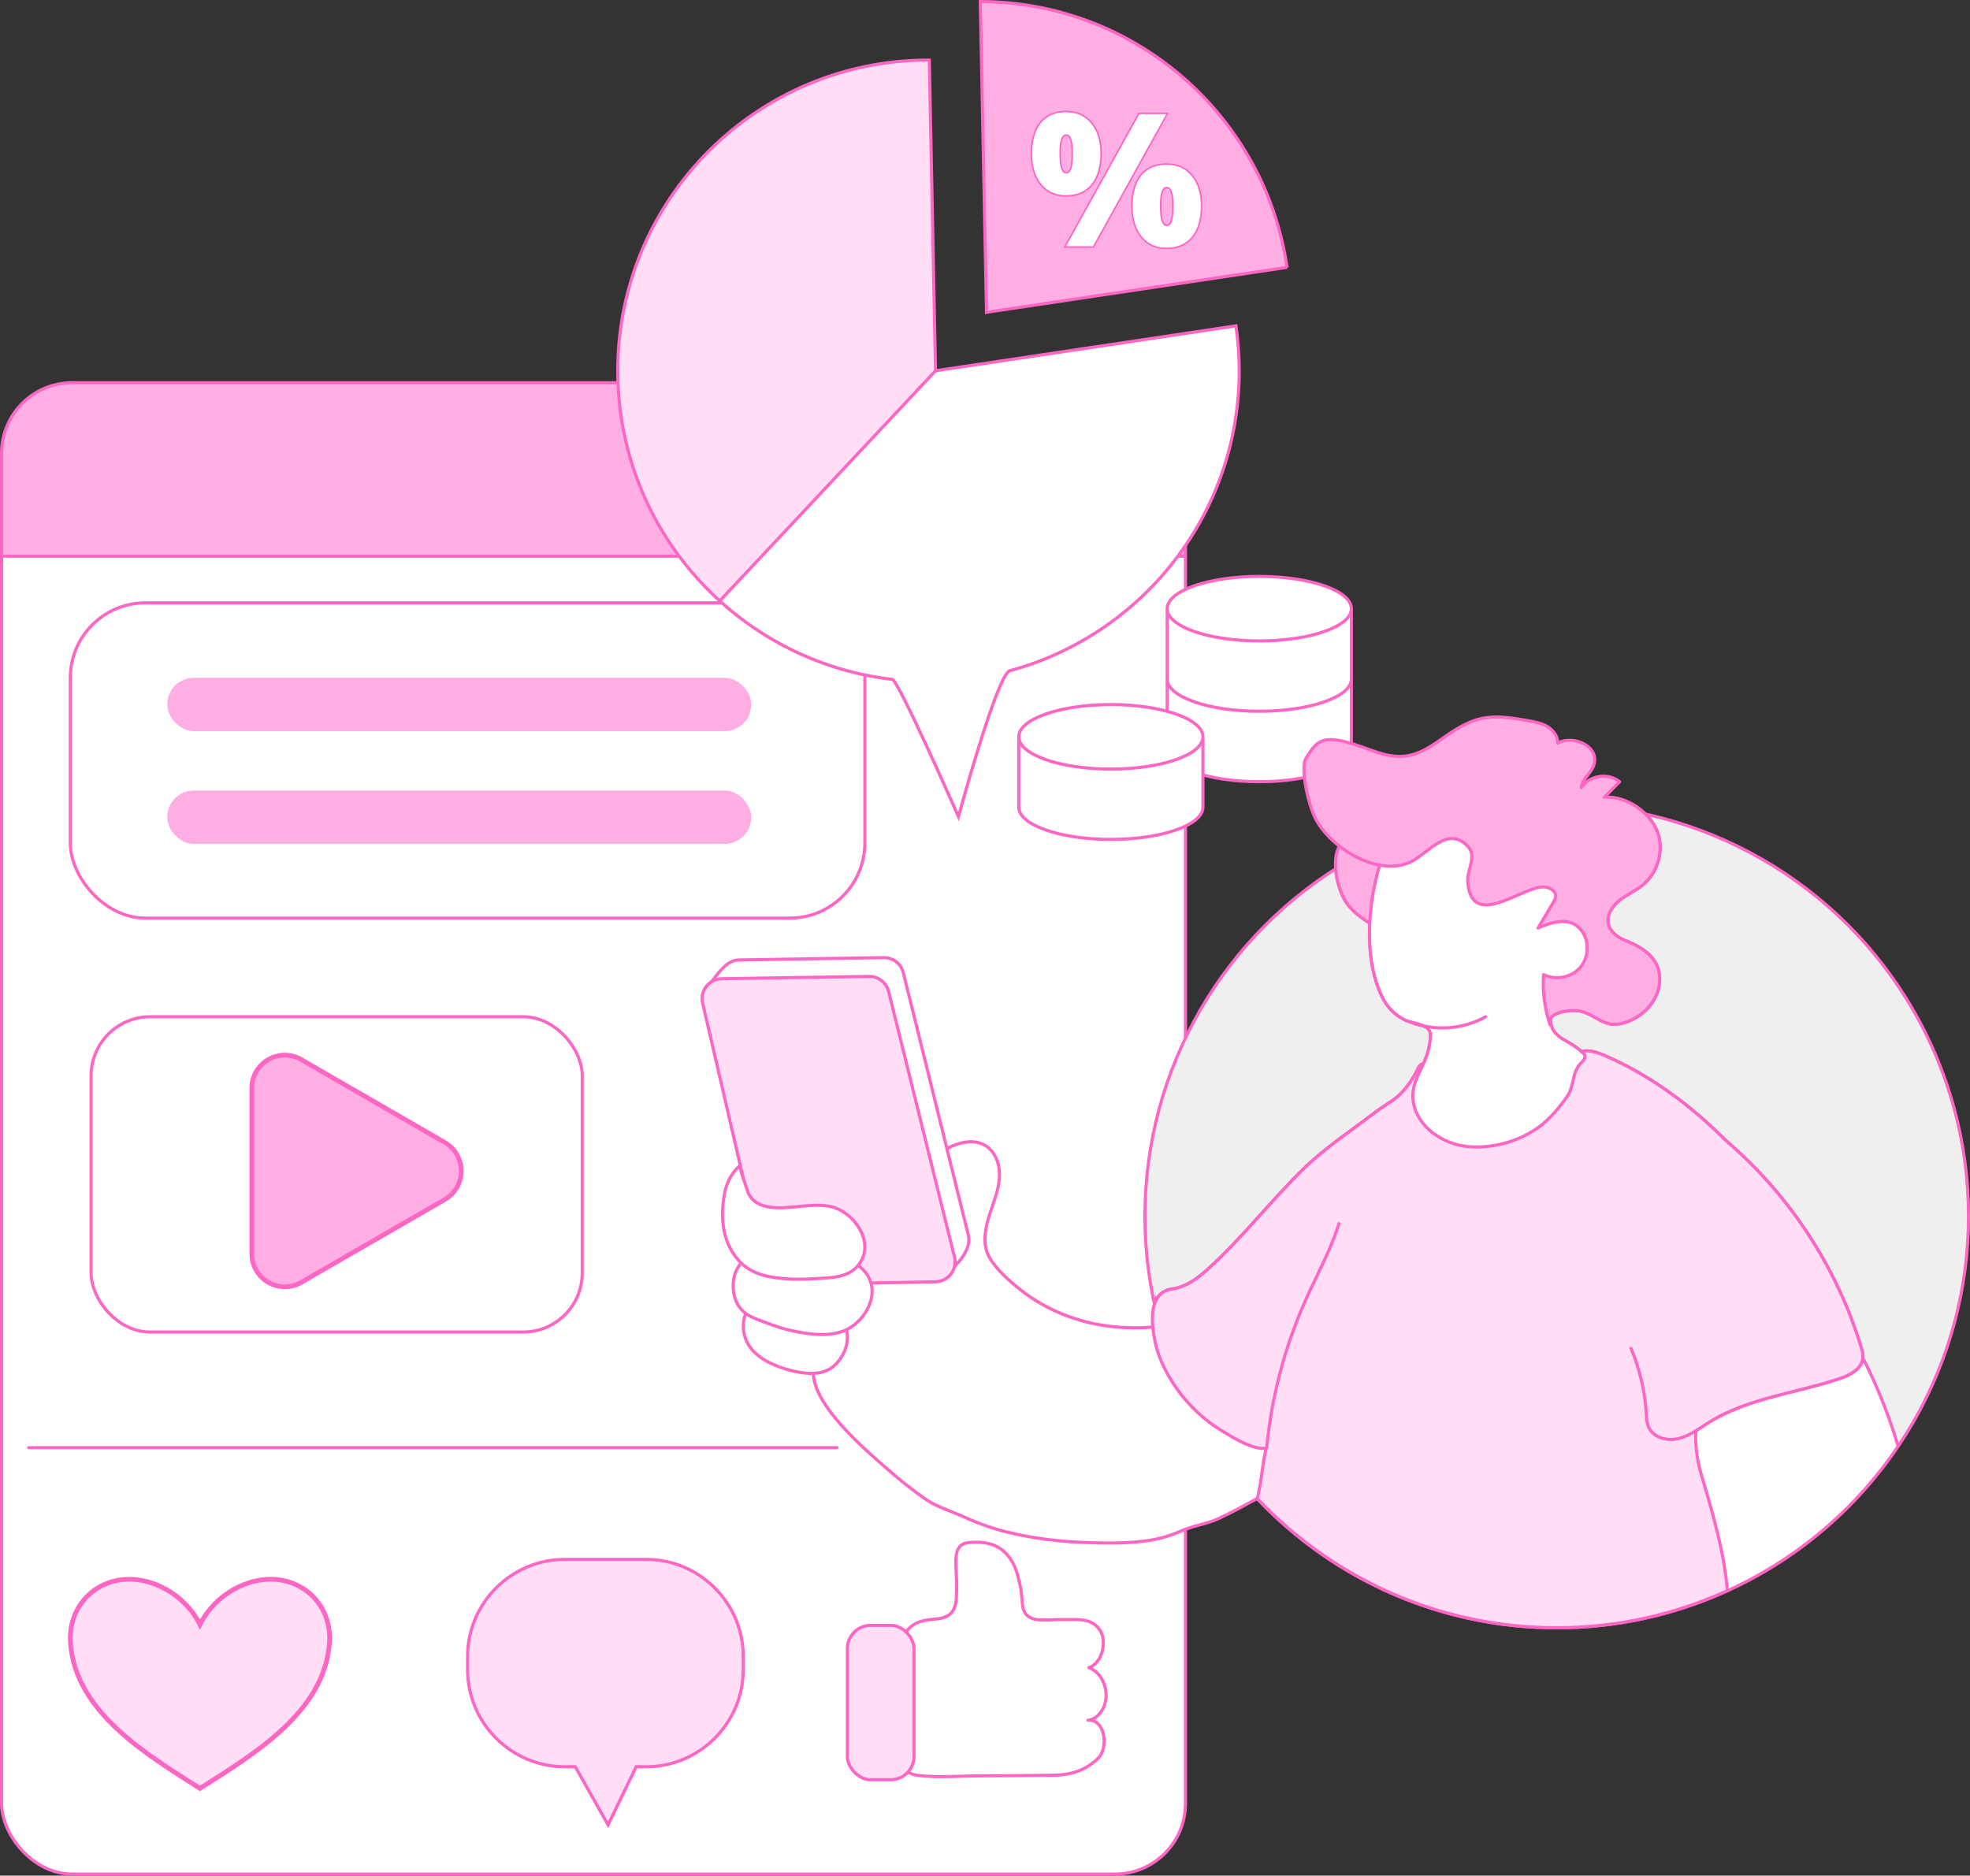 <svg xmlns="http://www.w3.org/2000/svg" xmlns:xlink="http://www.w3.org/1999/xlink" id="_&#x56FE;&#x5C42;_2" data-name="&#x56FE;&#x5C42; 2" viewBox="0 0 314.46 299.43"><rect x="0" y="0" width="314.46" height="299.43" fill="#333333" stroke="none"/><defs><style>      .cls-1, .cls-2, .cls-3 {        fill: #fff;      }      .cls-4, .cls-5, .cls-6, .cls-7, .cls-2, .cls-8, .cls-9, .cls-3, .cls-10, .cls-11, .cls-12, .cls-13, .cls-14 {        stroke: #fd66c3;      }      .cls-4, .cls-6, .cls-7, .cls-2, .cls-8, .cls-9, .cls-3, .cls-10, .cls-11, .cls-12, .cls-14 {        stroke-width: .5px;      }      .cls-4, .cls-6, .cls-7, .cls-3, .cls-10, .cls-12, .cls-13 {        stroke-linecap: round;        stroke-linejoin: round;      }      .cls-4, .cls-11 {        fill: none;      }      .cls-5, .cls-2, .cls-8, .cls-9, .cls-11, .cls-14 {        stroke-miterlimit: 10;      }      .cls-5, .cls-12, .cls-14, .cls-15 {        fill: #ffdef6;      }      .cls-5, .cls-13 {        stroke-width: .75px;      }      .cls-6 {        fill: #bbceff;      }      .cls-7, .cls-9, .cls-16, .cls-13 {        fill: #ffaee4;      }      .cls-17 {        clip-path: url(#clippath-2);      }      .cls-8, .cls-18 {        fill: #efefef;      }      .cls-19 {        clip-path: url(#clippath-1);      }      .cls-10 {        fill: #86a4f7;      }      .cls-20 {        clip-path: url(#clippath);      }    </style><clipPath id="clippath"><rect class="cls-3" x=".25" y="61.1" width="188.98" height="238.08" rx="11.26" ry="11.26"></rect></clipPath><clipPath id="clippath-1"><path class="cls-14" d="M149.33,59.19l-.99-49.6s-.08,0-.13,0c-27.4,0-49.6,22.21-49.6,49.6,0,25.44,19.15,46.41,43.82,49.27,.97,.11,10.56,21.91,10.56,21.91,0,0,6.18-22.74,8.2-23.29,21.1-5.71,36.62-24.98,36.62-47.89,0-2.43-.18-4.83-.52-7.17l-47.97,7.17Z"></path></clipPath><clipPath id="clippath-2"><circle class="cls-8" cx="248.49" cy="194.15" r="65.73"></circle></clipPath></defs><g><rect class="cls-1" x=".25" y="61.1" width="188.98" height="238.08" rx="11.26" ry="11.26"></rect><g class="cls-20"><rect class="cls-7" x="-15.41" y="43.26" width="216.44" height="45.53"></rect></g><rect class="cls-4" x=".25" y="61.1" width="188.98" height="238.08" rx="11.26" ry="11.26"></rect></g><g><rect class="cls-3" x="11.22" y="96.24" width="126.83" height="50.33" rx="11.99" ry="11.99" transform="translate(149.27 242.81) rotate(180)"></rect><rect class="cls-3" x="14.53" y="162.32" width="78.4" height="50.33" rx="9.42" ry="9.42" transform="translate(107.47 374.97) rotate(180)"></rect><rect class="cls-16" x="26.71" y="108.2" width="93.21" height="8.52" rx="4.23" ry="4.23" transform="translate(146.62 224.92) rotate(180)"></rect><rect class="cls-16" x="26.71" y="126.2" width="93.21" height="8.52" rx="4.23" ry="4.23" transform="translate(146.62 260.92) rotate(-180)"></rect></g><g><g><path class="cls-15" d="M149.33,59.19l-.99-49.6s-.08,0-.13,0c-27.4,0-49.6,22.21-49.6,49.6,0,25.44,19.15,46.41,43.82,49.27,.97,.11,10.56,21.91,10.56,21.91,0,0,6.18-22.74,8.2-23.29,21.1-5.71,36.62-24.98,36.62-47.89,0-2.43-.18-4.83-.52-7.17l-47.97,7.17Z"></path><g class="cls-19"><path class="cls-2" d="M205.44,47.81l-52.92,5.24-3.19,6.14-39.62,42.27,44.9,34.52s42.56-35.4,43.21-36.09c.66-.7,9.39-32.68,9.39-34.25s-1.77-17.82-1.77-17.82Z"></path></g><path class="cls-11" d="M149.33,59.19l-.99-49.6s-.08,0-.13,0c-27.4,0-49.6,22.21-49.6,49.6,0,25.44,19.15,46.41,43.82,49.27,.97,.11,10.56,21.91,10.56,21.91,0,0,6.18-22.74,8.2-23.29,21.1-5.71,36.62-24.98,36.62-47.89,0-2.43-.18-4.83-.52-7.17l-47.97,7.17Z"></path></g><path class="cls-9" d="M205.44,42.69C201.97,18.73,181.39,.31,156.48,.25l.99,49.6,47.97-7.17Z"></path><g><g><path class="cls-3" d="M186.31,108.78v10.86c0,2.84,6.58,5.15,14.7,5.15s14.7-2.31,14.7-5.15v-10.86h-29.4Z"></path><path class="cls-3" d="M186.31,97.54v10.86c0,2.84,6.58,5.15,14.7,5.15s14.7-2.31,14.7-5.15v-10.86h-29.4Z"></path><ellipse class="cls-3" cx="201.01" cy="97.17" rx="14.7" ry="5.15"></ellipse></g><g><path class="cls-3" d="M162.62,118v10.86c0,2.84,6.58,5.15,14.7,5.15s14.7-2.31,14.7-5.15v-10.86h-29.4Z"></path><ellipse class="cls-3" cx="177.32" cy="117.63" rx="14.7" ry="5.15"></ellipse></g></g><g><path class="cls-2" d="M175.64,24.51c0,2.12-.48,3.75-1.43,4.91-.95,1.16-2.31,1.74-4.07,1.74-1.65,0-2.96-.6-3.93-1.8s-1.45-2.81-1.45-4.85,.47-3.74,1.41-4.88c.94-1.14,2.26-1.71,3.97-1.71s3.02,.59,4.01,1.77c.99,1.18,1.49,2.79,1.49,4.82Zm-6.53,.06c0,1.11,.09,1.9,.27,2.39s.46,.74,.82,.74,.64-.24,.81-.72,.27-1.28,.27-2.41-.09-1.9-.27-2.39-.45-.74-.81-.74-.65,.25-.83,.75c-.18,.5-.27,1.29-.27,2.38Zm17.05-6.35l-11.7,21.09h-4.28l11.7-21.09h4.28Zm5.52,14.68c0,2.11-.48,3.74-1.44,4.9s-2.31,1.74-4.06,1.74c-1.65,0-2.96-.6-3.93-1.8-.97-1.2-1.45-2.81-1.45-4.84s.47-3.74,1.41-4.88c.94-1.14,2.26-1.71,3.97-1.71s3.02,.59,4.01,1.77,1.49,2.79,1.49,4.82Zm-6.53,.06c0,1.11,.09,1.9,.27,2.39s.46,.74,.82,.74c.41,0,.7-.28,.86-.84,.16-.56,.24-1.32,.24-2.29s-.08-1.72-.24-2.29-.44-.84-.86-.84c-.38,0-.65,.25-.83,.75-.18,.5-.27,1.29-.27,2.38Z"></path><path class="cls-1" d="M175.64,24.51c0,2.12-.48,3.75-1.43,4.91-.95,1.16-2.31,1.74-4.07,1.74-1.65,0-2.96-.6-3.93-1.8s-1.45-2.81-1.45-4.85,.47-3.74,1.41-4.88c.94-1.14,2.26-1.71,3.97-1.71s3.02,.59,4.01,1.77c.99,1.18,1.49,2.79,1.49,4.82Zm-6.53,.06c0,1.11,.09,1.9,.27,2.39s.46,.74,.82,.74,.64-.24,.81-.72,.27-1.28,.27-2.41-.09-1.9-.27-2.39-.45-.74-.81-.74-.65,.25-.83,.75c-.18,.5-.27,1.29-.27,2.38Zm17.05-6.35l-11.7,21.09h-4.28l11.7-21.09h4.28Zm5.52,14.68c0,2.11-.48,3.74-1.44,4.9s-2.31,1.74-4.06,1.74c-1.65,0-2.96-.6-3.93-1.8-.97-1.2-1.45-2.81-1.45-4.84s.47-3.74,1.41-4.88c.94-1.14,2.26-1.71,3.97-1.71s3.02,.59,4.01,1.77,1.49,2.79,1.49,4.82Zm-6.53,.06c0,1.11,.09,1.9,.27,2.39s.46,.74,.82,.74c.41,0,.7-.28,.86-.84,.16-.56,.24-1.32,.24-2.29s-.08-1.72-.24-2.29-.44-.84-.86-.84c-.38,0-.65,.25-.83,.75-.18,.5-.27,1.29-.27,2.38Z"></path></g></g><path class="cls-13" d="M70.99,182.38l-22.9-13.22c-3.51-2.03-7.89,.51-7.89,4.56v26.44c0,4.05,4.38,6.58,7.89,4.56l22.9-13.22c3.51-2.03,3.51-7.09,0-9.11Z"></path><line class="cls-7" x1="4.59" y1="231.11" x2="133.61" y2="231.11"></line><path class="cls-5" d="M22.01,252.21c4.15,.55,8.03,3.35,9.91,7.13,1.88-3.78,5.76-6.59,9.91-7.13,6.15-.81,11.22,3.84,10.76,10.1-.8,11.02-12.13,17.76-20.67,23.2-8.55-5.44-19.87-12.18-20.67-23.2-.45-6.26,4.62-10.91,10.76-10.1Z"></path><g><path class="cls-3" d="M152.49,256.27c.17-.66,.19-1.41,.21-2.17,.06-2.29-.04-1.7-.11-3.99-.03-1.21-.14-2.9,1.11-3.59,.34-.19,.73-.24,1.11-.27,1.52-.13,3.11-.02,4.45,.72,1.67,.92,2.72,2.7,3.18,4.54,.61,2.4,.56,2.17,.77,4.65,.14,1.68,1.22,2.37,2.79,2.45,1.2,.07,2.39-.08,3.59-.06,2.2,.05,4.8-.4,6.1,1.89,1.01,1.78,.21,5.08-1.87,5.79,2.22,.86,3.25,3.69,2.5,5.94-.41,1.23-1.41,2.36-2.66,2.45,2.82-.19,3.29,4.48,1.64,6.07-2.16,2.08-4.53,2.7-7.42,2.72-3.72,.03-7.45,.09-11.17,.09-3.32,0-6.84,.33-10.15-.06-.91-.11-1.93-.48-2.26-1.34-.1-.27-.12-.55-.14-.84-.19-2.71-.58-5.32-.87-8.02-.26-2.41-.55-4.86-.31-7.29,.33-3.24,1.04-6.57,4.71-7.28,.92-.18,1.88-.15,2.78-.39,1.24-.33,1.77-1.09,2.01-2.03Z"></path><rect class="cls-14" x="135.26" y="259.48" width="10.64" height="24.64" rx="3.72" ry="3.72"></rect></g><g><g><circle class="cls-18" cx="248.49" cy="194.15" r="65.73"></circle><g class="cls-17"><g><g><path class="cls-3" d="M149.85,246.22c.07,.02,.15,.04,.22,.05,5.02,1.23,10.22,1.62,15.38,1.65,3.95,.02,8.1-.18,11.75-1.83,2.01-.91,4.26-1.18,6.23-2.08,2.04-.94,4.09-2.08,6.07-3.16,3.6-1.97,7.07-4.18,10.38-6.62,2.93-2.16,5.94-4.01,6.92-7.85,.84-3.28-.46-6.82-2.62-9.42-2.16-2.6-5.09-4.44-8.01-6.16-1.86-1.1-4.29-2.37-6.54-1.97-2.02,.35-4.09,1.82-6.12,2.47-5.1,1.63-10.49,2.55-15.85,2.18-9.59-.65-18.25-5.71-22.76-14.29-.81-1.54-1.41-3.25-1.51-5-.09-1.6,.53-3,.6-4.52,.13-3.18-.69-6.59-2.34-9.29-.4-.65-.82-1.32-.96-2.07-.32-1.68,.11-3.91,.3-5.6,.05-.5,.11-1.01,.3-1.48,.19-.47,.5-.88,.78-1.3,1.15-1.71,3.68-5.59,1.22-7.15-2.79-1.77-6.64-1-9.22,1.07-2.58,2.07-4.1,5.16-5.27,8.25-.58,1.53-1.09,3.09-1.43,4.68-.21,1.02-.36,2.06-.82,3-2.49,5.16-9.5,4.41-13.93,2.61-1.61-.65-3.16-1.47-4.78-2.09-5.52-2.11-12.46-2.84-18.37-2.2-3.84,.42-10.17,1.77-10.17,6.73,0,.44,0,.9,.14,1.32,.37,1.11,1.63,1.7,2.8,1.72,1.17,.02,2.29-.4,3.42-.71,1.08-.3,2.2-.5,3.32-.4,1.97,.18,4.36,1.49,5.85,2.76,2.97,2.54,4.51,6.65,3.95,10.52-.32,2.21,1.84,2.81,3.27,3.87,3.47,2.58,7.04,5.39,10.01,8.66,2.95,3.25,5.36,7.1,7.84,10.69,3.23,4.68,6.61,9.36,10.92,13.12,1.82,1.58,3.86,3.22,5.85,4.58,1.8,1.23,4.18,1.92,6.17,2.83,2.25,1.04,4.61,1.84,7.02,2.44Z"></path><path class="cls-3" d="M111.41,189.96c-6.24-2.97-13.2-4.42-20.11-4.19-2.36,.08-4.72,.36-6.99,1-2.37,.67-4.62,1.73-6.78,2.93-1.4,.77-2.84,1.76-3.68,3.15-.94,1.55-.61,3.36,.28,4.87,.63,1.07,1.73,1.87,2.96,2.04,1.32,.19,2.62-.33,3.86-.84,1.75-.72,3.51-1.44,5.26-2.17,2.65-1.09,5.89-1.94,8.75-1.21,3.54,.9,6.85,2.52,10.32,3.65,.58,.19,1.32,.33,1.74-.12"></path><path class="cls-3" d="M108.88,197.64c-2.61-.83-4.95-2.18-7.64-2.86-2.71-.68-5.5-1.04-8.3-1.1-3.38-.07-6.78,.43-9.99,1.5-2.42,.8-5.26,1.66-7.12,3.47-1.69,1.64-2.65,4.7-.33,6.27,1.92,1.3,5.46,.35,7.55-.05,7.39-1.41,14.45-2.43,21.32,1.36,1.77,.97,3.36,2.27,4.68,3.79"></path></g><path class="cls-6" d="M243.88,168.75c1.51-.01,3.06,.1,4.57-.05,1.52-.14,2.95-.78,4.46-.92,1.14-.11,2.25,.31,3.3,.76,6.52,2.79,12.78,7.27,17.86,12.16,1.5,1.45,3.04,2.88,4.48,4.4,1.39,1.46,1.76,3.25,2.35,5.17,1.29,4.15,2.37,8.42,2.42,12.79,.07,5.82-1.96,11.97-6.6,15.48-1.24,.94-2.65,1.68-3.68,2.85-2.93,3.32-2.72,9.69-1.57,13.64,2.57,8.81,5.44,17.93,4.03,27-.22,1.44-.59,2.93-1.55,4.03-.86,.99-2.11,1.54-3.35,1.97-11.28,3.87-24.26-.95-35.39,3.35-2.42,.93-4.68,2.28-7.2,2.9-2.54,.62-5.2,.45-7.8,.28-4.04-.27-8.09-.53-12.13-.8-1.43-.09-2.91-.2-4.14-.93-2.37-1.39-1.57-3.21-2.72-5.16-.46-.79-1.1-1.46-1.53-2.26-.74-1.42-.73-3.09-.7-4.69,.14-7.85,.36-15.75,2.13-23.43,.13-.55,.78-6.04,1.08-6.1-2.18,.37-5.51-1.77-7.32-2.88-2.41-1.48-4.52-3.37-6.27-5.6-2.01-2.56-3.63-5.53-4.27-8.74-.48-2.43-1.09-6.84,1.97-8.01,.33-.13,.69-.16,1.04-.23,2.04-.36,3.79-1.63,5.33-3.01,5.55-4.99,10.13-11,15.5-16.22,3.45-3.35,7.67-6.11,11.5-9.05,1.19-.92,2.78-1.72,3.83-2.78,1.13-1.13,2.06-2.46,2.74-3.9,.16-.34,.33-.71,.67-.87,.33-.16,.71-.07,1.06,.02,1.29,.33,2.26,.67,3.54,.38,1.25-.28,2.43-.82,3.73-1.04,2.85-.49,5.75-.51,8.63-.53Z"></path><g><path class="cls-10" d="M222.69,147.08c.08,.61,.1,1.38-.43,1.69-.46,.27-1.04,0-1.51-.24-2.11-1.11-4.54-2.46-5.93-4.58-1.31-2-2.23-6.25-1.2-8.5,.34-.74,.93-1.32,1.54-1.86,.63-.57,1.32-1.13,2.16-1.31,.65-.14,3.47,.04,4.15,.25,1.49,.45,2.06,1.65,1.78,3.18-.71,3.87-1.06,7.38-.55,11.38Z"></path><path class="cls-3" d="M218.94,153.57c.32,2.05,.89,3.97,1.73,5.66,.79,1.58,1.95,2.75,3.51,3.56,1.41,.72,4.29,.58,4.17,2.58-.12,2.13-.69,3.61-1.61,5.47-.92,1.86-1.56,3.55-1.02,5.66,1.02,4.02,5.33,6.45,9.25,6.6,3.74,.14,7.57-.94,10.61-3.13,1.78-1.28,3.34-3.16,4.59-4.95,1.16-1.67,.7-3.79,2.21-5.34,.33-.34,.75-.76,.59-1.2-.05-.14-.16-.26-.27-.36-.76-.74-1.66-1.34-2.59-1.85-.9-.49-1.82-1.08-2.28-2-.45-.9-.39-1.96-.24-2.95,.06-.4,.14-.81,.34-1.17,.79-1.39,4.24-1.66,5.69-2.3,.54-.24,1.1-.49,1.49-.94,1.03-1.18,.4-2.99-.12-4.47-1.11-3.18-1.47-6.62-1.04-9.96,.12-.93,.3-1.88,.18-2.81-.21-1.5-1.19-2.78-2.24-3.87-3.77-3.91-8.92-6.44-14.32-7.04-4.51-.5-13.4,.1-15.65,4.87-2.53,5.35-4.03,13.3-2.98,19.96Z"></path><path class="cls-6" d="M257.55,163.52c-2-.09-3.19-1.61-5.26-2.1-1.26-.3-5.59,.03-4.86,2.19-.87-2.57-1.23-5.32-1.04-8.03,1.83,.94,4.26,.53,5.68-.94,1.42-1.48,1.7-3.9,.66-5.66-.32-.53-.74-1.01-1.27-1.34-1.76-1.08-4.04-.3-5.94,.5,.8-1.34,1.6-2.68,2.4-4.03,.19-.32,.38-.65,.4-1.02,.03-.89-1-1.47-1.9-1.5-3.4-.12-11.58,7.04-12.14-.84-.13-1.87,1.52-4.07,.02-5.64-3.18-3.33-6.16,.94-8.96,2.4-5.35,2.78-13.56-2.46-15.64-7.44-.87-2.06-1.82-6.1-1.49-8.27,.07-.45,.32-.86,.57-1.24,.54-.84,1.13-1.73,2.04-2.16,.82-.4,1.78-.37,2.69-.23,2.46,.38,4.73,1.49,7.12,2.17,6.73,1.93,9.09-3.39,14.85-5.36,2.68-.91,5.61-.43,8.39,.07,1.08,.19,2.19,.39,3.13,.95s1.7,1.56,1.64,2.64c2.28-1.32,6.72,.34,5.78,3.48-.4,1.33-1.9,2.22-2,3.61,1.24-1.95,4.32-2.42,6.1-.93-.8,.82-1.61,1.64-2.41,2.46,3.7-.24,7.74,2.68,8.66,6.22,.73,2.8-.32,5.98-2.58,7.82-1.14,.93-2.53,1.51-3.68,2.43-1.15,.91-2.09,2.34-1.78,3.77,.28,1.28,1.48,2.17,2.71,2.65,3.23,1.27,6.06,3.29,5.38,7.26-.5,2.92-3.06,5.27-5.97,5.97-.47,.11-.89,.15-1.28,.13Z"></path><path class="cls-4" d="M237.14,162.32c-3.62,2.03-8.15,2.35-12.02,.84"></path></g><g><path class="cls-3" d="M276.16,212.23c6.82-2.18,17.74-2.35,21.47,5.09,2,3.99,3.67,8.14,5,12.4,2.67,8.52,3.98,17.46,3.82,26.38-.06,3.24-.31,6.5-1.1,9.64-.86,3.41-2.34,6.63-4.07,9.68-2.42,4.28-5.41,8.34-9.34,11.3s-8.91,4.75-13.8,4.16c-2.68-.32-5.23-1.33-7.84-2.03-7.16-1.92-14.72-1.53-22.12-1.04-7.51,.49-14.68,1.98-22.25,2.32-8.32,.38-16.76,.14-24.88-1.86-3.06-.76-6.11-1.76-9.26-1.67-1.81,.06-3.59,.48-5.34,.94-3.85,1.02-7.73,2.24-11.7,2.02-4.27-.24-8.26-2.15-12.43-3.1-4.95-1.13-10.1-.92-15.18-.85-.83,.01-1.71,0-2.4-.46-1.61-1.08-.93-3.68,.4-5.09,2.29-2.42,5.72-3.35,9-3.93,5.08-.89,10.27-1.17,15.42-.83,3.29,.21,6.89,.6,9.61-1.25,2.63-1.79,3.83-5.32,6.7-6.68,1.4-.67,3.17-.8,4.12-2.03,1.07-1.37,.72-3.07,.47-4.61-.34-2.06,.13-3.9,.79-5.9,1.21-3.64,4.57-5.92,8.39-3.85,.36,.2,.71,.46,.86,.85,.1,.27,.09,.56,.07,.85-.18,2.29-.21,4.59-.63,6.84-.44,2.36-1.06,5.06,.42,7.19,2.19,3.15,6.72,4.21,10.48,3.44,3.76-.78,7.07-2.91,10.59-4.44,3.02-1.32,6.22-2.2,9.2-3.62,3.47-1.65,6.56-4,9.94-5.83,6.97-3.76,15.16-5.2,22.99-4.04,1.21,.18,2.67,.34,3.46-.6,.73-.86,.45-2.16,.16-3.25-1.52-5.6-2.51-11.34-2.95-17.12-.21-2.73-.29-5.52,.46-8.15,1.5-5.28,6.25-9.2,11.48-10.87Z"></path><path class="cls-3" d="M187.74,266.92c-3.18,1.04-4.94,4.05-8.37,4.48-1.54,.19-2.72-.39-4.16-.88-3.18-1.07-6.68-1.16-9.91-.26-1.35,.38-2.65,.93-4.01,1.28-2.98,.76-6.11,.53-9.19,.45-1.02-.03-2.08-.03-3.04,.33-3.44,1.3-3.5,6.21,.11,7.25,1.1,.32,2.27,.29,3.42,.27,5.77-.13,12.11-.05,17.54,2.13,1.31,.53,2.82,1.18,4.05,.49"></path></g><path class="cls-6" d="M275.99,182.52c9.85,8.57,17.23,19.94,21.05,32.42,.19,.63,.38,1.28,.3,1.93-.21,1.71-2.07,2.66-3.7,3.21-6.95,2.34-14.56,3.08-20.79,6.95-1.57,.97-3.06,2.15-4.85,2.61s-4-.06-4.8-1.72c-.34-.72-.37-1.55-.42-2.35-.23-3.54-1.06-7.04-2.43-10.31"></path><path class="cls-4" d="M202.2,231.11c.82-8.65,3.15-17.05,6.82-24.91,1.63-3.48,3.57-7.14,4.71-10.84"></path></g></g><circle class="cls-11" cx="248.49" cy="194.15" r="65.73"></circle></g><g><g><path class="cls-3" d="M160.96,244.63c.07,.02,.15,.04,.22,.05,5.02,1.23,10.22,1.62,15.38,1.65,3.95,.02,8.1-.18,11.75-1.83,2.01-.91,4.26-1.18,6.23-2.08,2.04-.94,4.09-2.08,6.07-3.16,3.6-1.97,7.07-4.18,10.38-6.62,2.93-2.16,5.94-4.01,6.92-7.85,.84-3.28-.46-6.82-2.62-9.42-2.16-2.6-5.09-4.44-8.01-6.16-1.86-1.1-4.29-2.37-6.54-1.97-2.02,.35-4.09,1.82-6.12,2.47-5.1,1.63-10.49,2.55-15.85,2.18-5.77-.39-11.44-2.44-15.97-6.06-1.75-1.4-3.84-3.22-4.93-5.21-.97-1.76-.7-4.02-.16-5.91,.47-1.66,1.16-3.25,1.55-4.92s.44-3.51-.33-5.05c-2.12-4.21-7.38-2.26-9.96,.21-1.6,1.52-2.88,3.34-4.45,4.89-1.05,1.03-1.85,.95-3.16,1.19-1.45,.27-2.9,.69-4.11,1.52-2.26,1.54-3.4,4.25-4.2,6.86-1.07,3.51-1.73,7.14-2.19,10.78-.37,2.92-1.55,7.43-.87,10.3,1.18,5.02,8.21,11.04,11.97,14.31,1.82,1.58,3.86,3.22,5.85,4.58,1.8,1.23,4.18,1.92,6.17,2.83,2.25,1.04,4.61,1.84,7.02,2.44Z"></path><g><path class="cls-3" d="M117.85,153.25l23.24-.37c1.46-.02,2.74,.96,3.09,2.38l10.38,41.88c.62,2.5-1.97,4.9-3.61,6.4-.11,.1-.22,.2-.37,.21-.17,.01-.31-.1-.44-.21-.96-.83-2.09-2.28-3.36-2.44-1.02-.13-2.22,.07-3.26,.09-2.38,.05-4.76,.09-7.13,.14-2.9,.06-5.8,.11-8.71,.17-1.48,.03-2.78-.98-3.11-2.43l-.02-.11c-1.37-5.93-2.75-11.86-4.12-17.8-1-4.3-1.99-8.6-2.99-12.9-.42-1.8-.83-3.59-1.25-5.39-.54-2.31-.9-3.75-3.45-4.59-.05-.02-.11-.04-.15-.08-.07-.1,.01-.23,.09-.32,1.31-1.47,3-4.6,5.17-4.63Z"></path><path class="cls-12" d="M115.2,156.25l23.52-.37c1.48-.02,2.77,.98,3.13,2.41l10.51,42.4c.49,1.98-.98,3.9-3.02,3.94l-24.18,.47c-1.5,.03-2.81-1-3.15-2.46l-9.85-42.5c-.46-1.97,1.02-3.86,3.04-3.89Z"></path></g><path class="cls-3" d="M122.39,206.7s-.03,0-.04,0c-2.31,.45-3.68,2.73-3.7,4.96-.02,2.99,2.07,4.94,4.57,6.07,1.52,.69,3.09,1.15,4.68,1.39,1.38,.21,2.82,.23,4.14-.36,2.08-.93,4.19-4.35,2.75-7.24-.25-.5-.6-.91-.98-1.25-.82-.74-1.79-1.18-2.78-1.25-.83-.06-1.74,.1-2.47-.54-.65-.58-1.07-1.11-1.91-1.41-.75-.27-1.29-.02-2-.09-.82-.08-1.39-.45-2.26-.3Z"></path><path class="cls-3" d="M121.49,199.26c-1.58,.64-3.12,1.85-3.93,3.52s-.66,4.07,.25,5.56c1.11,1.81,2.9,2.2,4.61,2.87,2.11,.83,4.31,1.4,6.53,1.68,1.93,.25,3.93,.28,5.77-.43,2.9-1.12,5.83-5.27,3.83-8.76-.35-.61-.83-1.1-1.36-1.52-1.14-.9-2.5-1.42-3.88-1.51-1.15-.07-2.43,.12-3.44-.66-.91-.7-1.49-1.34-2.66-1.7-.61-.19-1.25-.32-1.88-.24-.62,.08-1.12,.47-1.72,.61-.72,.17-1.41,.29-2.11,.57Z"></path><path class="cls-3" d="M124.84,204.1c2.54,.25,4.92,.07,7.44-.11,2.23-.16,4.29-.79,5.34-3,1.51-3.2-1.25-7.02-4.24-8.14-2.75-1.02-6.6,.1-9.52-.04-1.94-.09-3.91-.71-4.56-2.74-.13-.41-1.36-3.84-1.16-4-1.47,1.21-2.31,3.06-2.58,4.95-.47,3.23-.32,6.39,1.57,9.2,1.88,2.79,4.46,3.56,7.7,3.88Z"></path></g><path class="cls-14" d="M184.28,208.2c.33-.99,.94-1.82,2.02-2.23,.33-.13,.69-.16,1.04-.22,2.04-.36,3.79-1.63,5.33-3.01,5.55-4.99,10.13-11,15.5-16.22,3.45-3.35,7.67-6.11,11.5-9.05,1.19-.92,2.78-1.72,3.83-2.78,1.13-1.13,2.06-2.46,2.74-3.9,.16-.34,.33-.71,.67-.87,.33-.16,.71-.07,1.06,.02,1.29,.33,2.26,.67,3.54,.38,1.25-.28,2.43-.82,3.73-1.04,2.85-.49,5.75-.51,8.63-.53,1.51-.01,3.06,.1,4.57-.05,1.52-.14,2.95-.78,4.46-.92,1.14-.11,2.25,.31,3.3,.76,6.52,2.79,12.78,7.27,17.86,12.16,1.5,1.45,3.04,2.88,4.48,4.4,1.39,1.46,1.76,3.25,2.35,5.17,1.29,4.15,2.37,8.42,2.42,12.79,.07,5.82-1.96,11.97-6.6,15.48-1.24,.94-2.65,1.68-3.68,2.85-2.93,3.33-2.72,9.69-1.57,13.64,1.81,6.19,3.76,12.54,4.27,18.91-8.31,3.79-17.53,5.92-27.25,5.92-18.83,0-35.79-7.93-47.77-20.61,.13-.65,.25-1.31,.4-1.96,.13-.55,.78-6.04,1.08-6.1-2.18,.37-5.51-1.77-7.32-2.88-1.71-1.05-3.25-2.31-4.64-3.75-.57-.59-1.12-1.2-1.63-1.85-2-2.56-3.63-5.53-4.27-8.74-.31-1.57-.66-3.97-.05-5.78Z"></path><g><path class="cls-7" d="M222.69,147.08c.08,.61,.1,1.38-.43,1.69-.46,.27-1.04,0-1.51-.24-2.11-1.11-4.54-2.46-5.93-4.58-1.31-2-2.23-6.25-1.2-8.5,.34-.74,.93-1.32,1.54-1.86,.63-.57,1.32-1.13,2.16-1.31,.65-.14,3.47,.04,4.15,.25,1.49,.45,2.06,1.65,1.78,3.18-.71,3.87-1.06,7.38-.55,11.38Z"></path><path class="cls-3" d="M218.94,153.57c.32,2.05,.89,3.97,1.73,5.66,.79,1.58,1.95,2.75,3.51,3.56,1.41,.72,4.29,.58,4.17,2.58-.12,2.13-.69,3.61-1.61,5.47-.92,1.86-1.56,3.55-1.02,5.66,1.02,4.02,5.33,6.45,9.25,6.6,3.74,.14,7.57-.94,10.61-3.13,1.78-1.28,3.34-3.16,4.59-4.95,1.16-1.67,.7-3.79,2.21-5.34,.33-.34,.75-.76,.59-1.2-.05-.14-.16-.26-.27-.36-.76-.74-1.66-1.34-2.59-1.85-.9-.49-1.82-1.08-2.28-2-.45-.9-.39-1.96-.24-2.95,.06-.4,.14-.81,.34-1.17,.79-1.39,4.24-1.66,5.69-2.3,.54-.24,1.1-.49,1.49-.94,1.03-1.18,.4-2.99-.12-4.47-1.11-3.18-1.47-6.62-1.04-9.96,.12-.93,.3-1.88,.18-2.81-.21-1.5-1.19-2.78-2.24-3.87-3.77-3.91-8.92-6.44-14.32-7.04-4.51-.5-13.4,.1-15.65,4.87-2.53,5.35-4.03,13.3-2.98,19.96Z"></path><path class="cls-7" d="M257.55,163.52c-2-.09-3.19-1.61-5.26-2.1-1.26-.3-5.59,.03-4.86,2.19-.87-2.57-1.23-5.32-1.04-8.03,1.83,.94,4.26,.53,5.68-.94,1.42-1.48,1.7-3.9,.66-5.66-.32-.53-.74-1.01-1.27-1.34-1.76-1.08-4.04-.3-5.94,.5,.8-1.34,1.6-2.68,2.4-4.03,.19-.32,.38-.65,.4-1.02,.03-.89-1-1.47-1.9-1.5-3.4-.12-11.58,7.04-12.14-.84-.13-1.87,1.52-4.07,.02-5.64-3.18-3.33-6.16,.94-8.96,2.4-5.35,2.78-13.56-2.46-15.64-7.44-.87-2.06-1.82-6.1-1.49-8.27,.07-.45,.32-.86,.57-1.24,.54-.84,1.13-1.73,2.04-2.16,.82-.4,1.78-.37,2.69-.23,2.46,.38,4.73,1.49,7.12,2.17,6.73,1.93,9.09-3.39,14.85-5.36,2.68-.91,5.61-.43,8.39,.07,1.08,.19,2.19,.39,3.13,.95s1.7,1.56,1.64,2.64c2.28-1.32,6.72,.34,5.78,3.48-.4,1.33-1.9,2.22-2,3.61,1.24-1.95,4.32-2.42,6.1-.93-.8,.82-1.61,1.64-2.41,2.46,3.7-.24,7.74,2.68,8.66,6.22,.73,2.8-.32,5.98-2.58,7.82-1.14,.93-2.53,1.51-3.68,2.43-1.15,.91-2.09,2.34-1.78,3.77,.28,1.28,1.48,2.17,2.71,2.65,3.23,1.27,6.06,3.29,5.38,7.26-.5,2.92-3.06,5.27-5.97,5.97-.47,.11-.89,.15-1.28,.13Z"></path><path class="cls-4" d="M237.14,162.32c-3.62,2.03-8.15,2.35-12.02,.84"></path></g><path class="cls-12" d="M275.99,182.52c9.85,8.57,17.23,19.94,21.05,32.42,.19,.63,.38,1.28,.3,1.93-.21,1.71-2.07,2.66-3.7,3.21-6.95,2.34-14.56,3.08-20.79,6.95-1.57,.97-3.06,2.15-4.85,2.61s-4-.06-4.8-1.72c-.34-.72-.37-1.55-.42-2.35-.23-3.54-1.06-7.04-2.43-10.31"></path><path class="cls-4" d="M202.2,231.11c.82-8.65,3.15-17.05,6.82-24.91,1.63-3.48,3.57-7.14,4.71-10.84"></path></g></g><path class="cls-14" d="M103.15,282.05h-1.6l-4.49,9.28-5.23-9.28h-1.7c-8.52,0-15.49-6.97-15.49-15.49v-2.12c0-8.52,6.97-15.49,15.49-15.49h13.02c8.52,0,15.49,6.97,15.49,15.49v2.12c0,8.52-6.97,15.49-15.49,15.49Z"></path></svg>